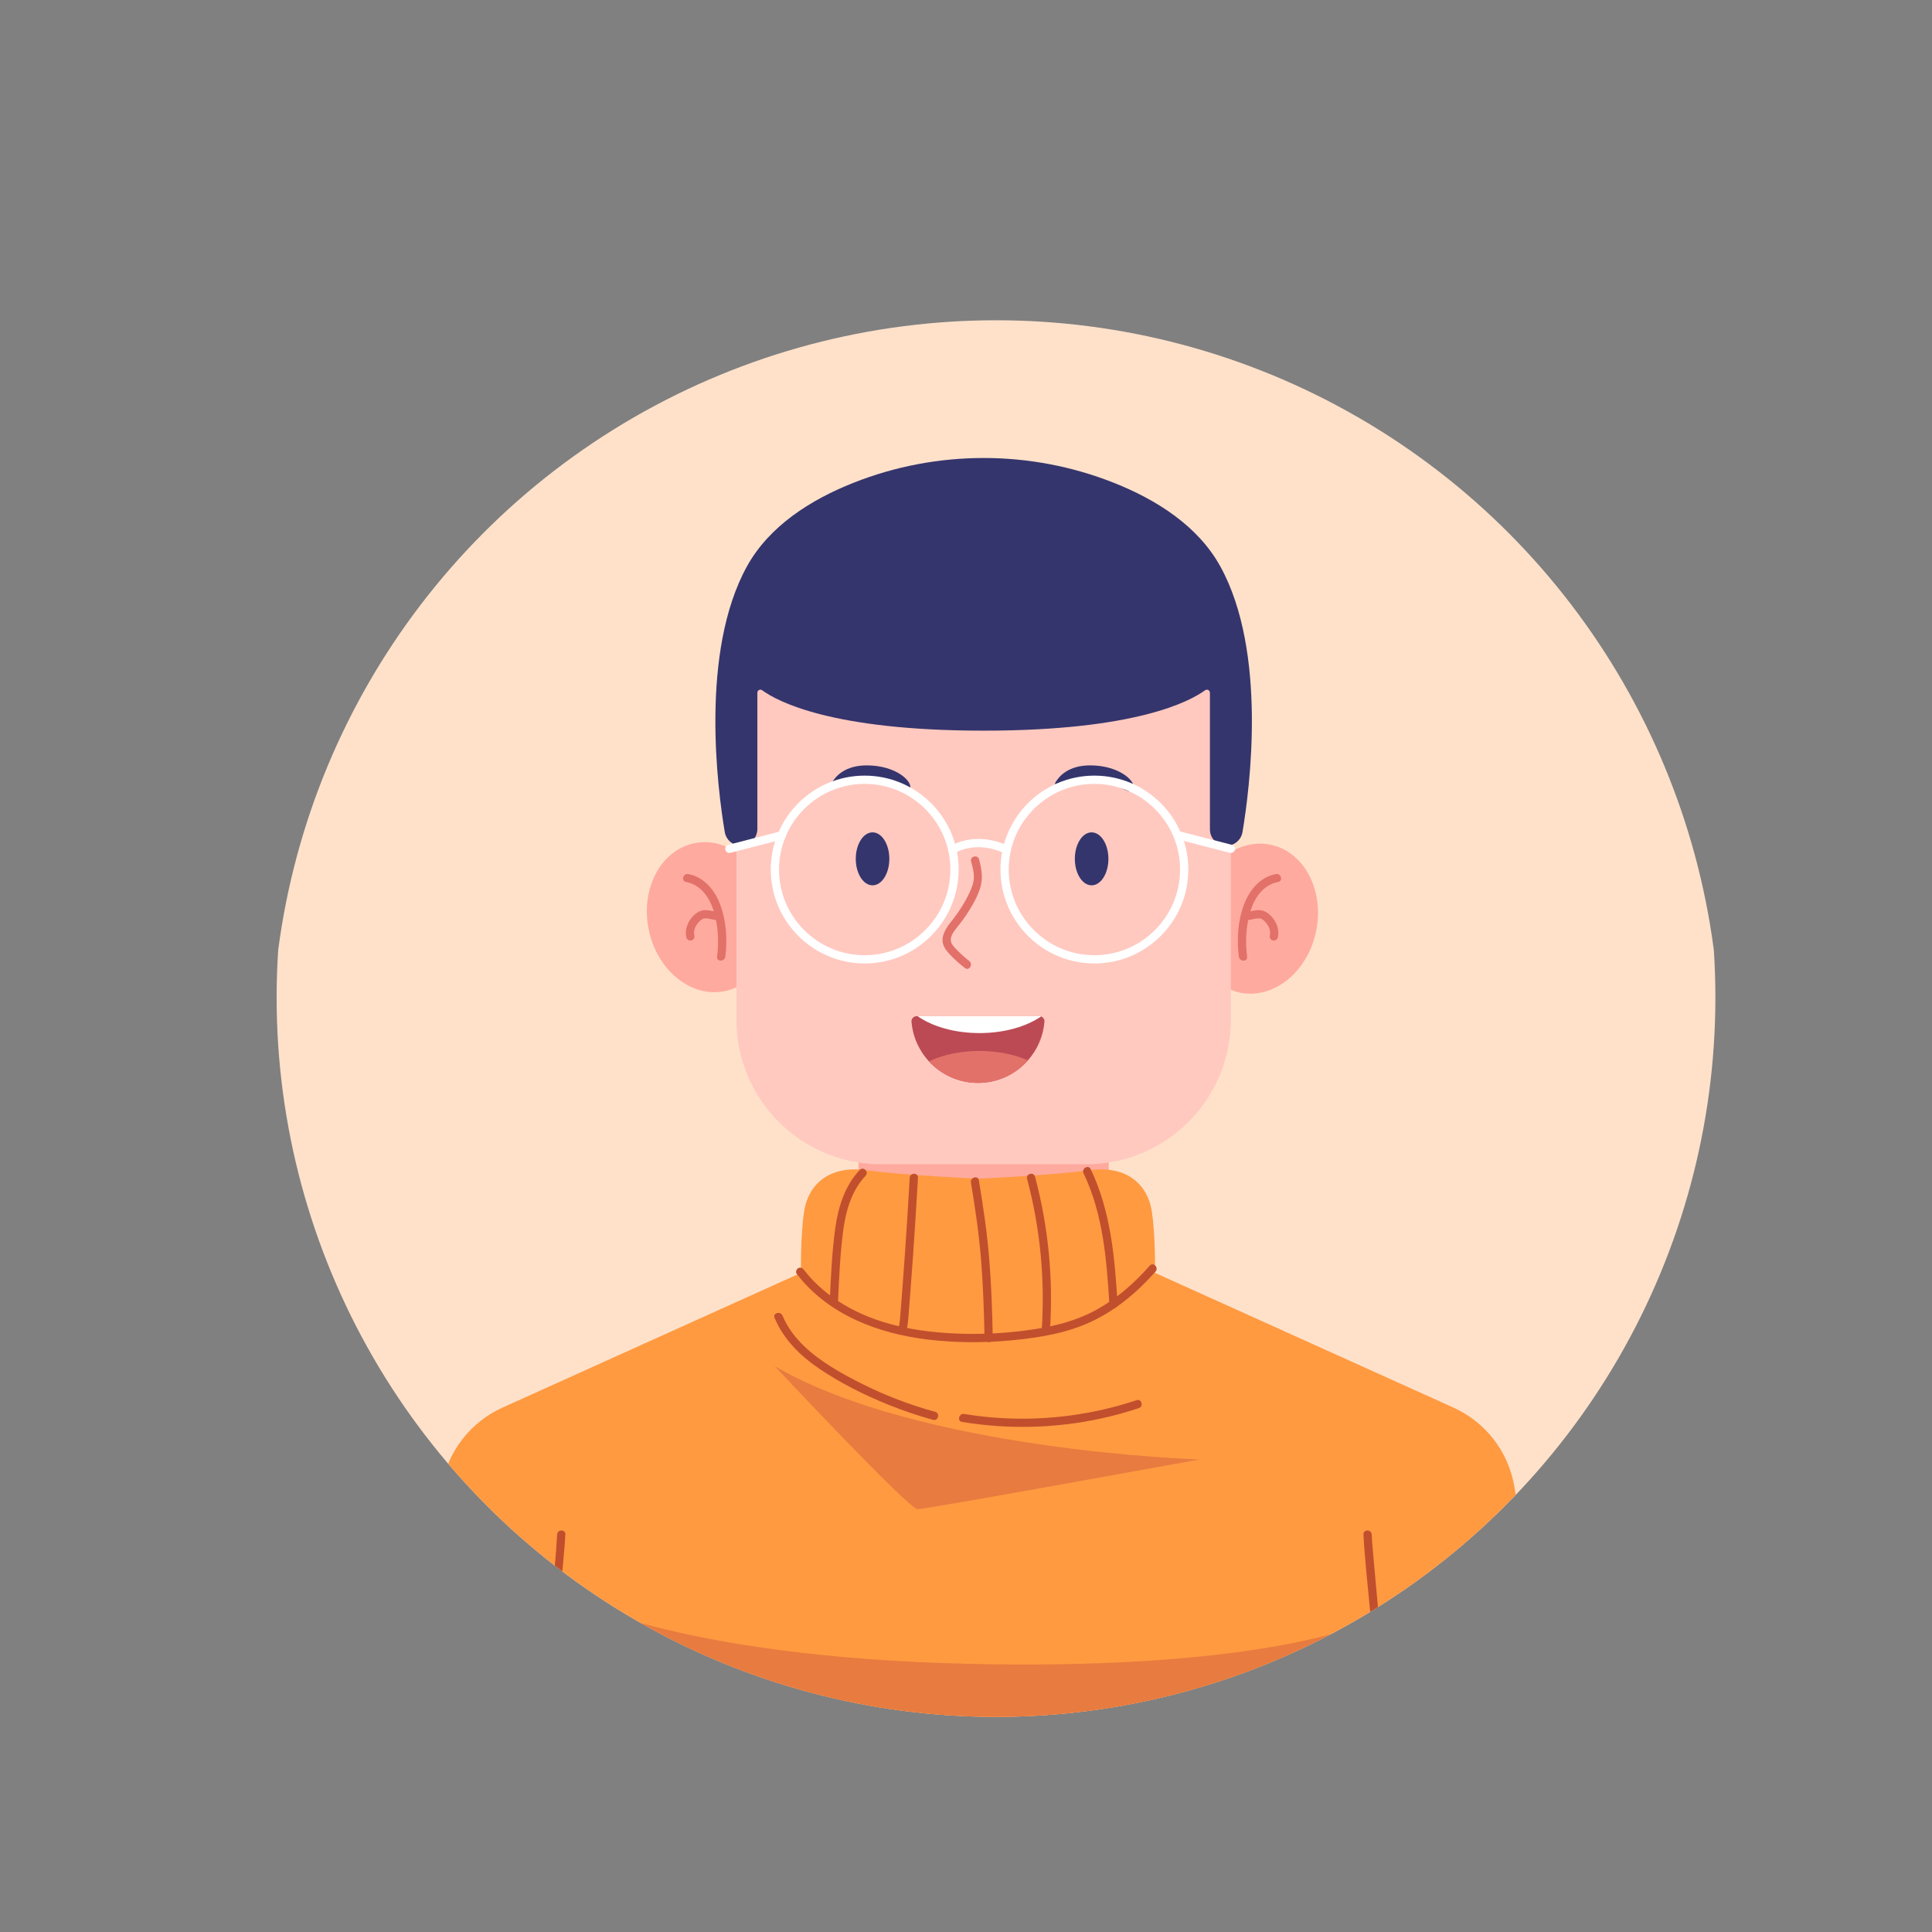 <?xml version="1.0" encoding="UTF-8"?> <svg xmlns="http://www.w3.org/2000/svg" xmlns:xlink="http://www.w3.org/1999/xlink" version="1.1" id="Object" x="0px" y="0px" width="500px" height="500px" viewBox="0 0 500 500" xml:space="preserve"><rect x="0" y="0" width="500" height="500" fill="#808080" stroke="none"/> <g> <defs> <circle id="SVGID_1_" cx="257.767" cy="258.147" r="186.175"></circle> </defs> <clipPath id="SVGID_2_"> <use xlink:href="#SVGID_1_" overflow="visible"></use> </clipPath> <circle clip-path="url(#SVGID_2_)" fill="#FFE1CA" cx="257.767" cy="270.247" r="187.36"></circle> <g clip-path="url(#SVGID_2_)"> <g> <rect x="222.181" y="270.277" fill="#FFAA9F" width="64.766" height="74.019"></rect> <ellipse transform="matrix(0.979 -0.203 0.203 0.979 -44.292 42.087)" fill="#FFAA9F" cx="183.563" cy="237.532" rx="16.079" ry="19.548"></ellipse> <g> <path fill="#E27169" d="M177.553,228.26c3.636,0.667,5.923,3.781,7.022,7.116c1.289,3.912,1.52,8.146,1.001,12.214 c-0.174,1.359,1.962,1.346,2.134,0c0.576-4.506,0.258-9.379-1.386-13.648c-1.408-3.657-4.172-7-8.203-7.74 C176.778,225.956,176.202,228.012,177.553,228.26L177.553,228.26z"></path> <path fill="#E27169" d="M185.888,236.02c-0.452-0.021-0.909-0.122-1.434-0.231c-0.552-0.115-1.112-0.225-1.677-0.248 c-1.25-0.052-2.315,0.478-3.202,1.328c-1.536,1.473-2.438,3.65-1.939,5.768c0.132,0.561,0.772,0.894,1.313,0.745 c0.574-0.158,0.878-0.75,0.745-1.313c-0.025-0.108-0.051-0.217-0.067-0.327c0.021,0.149,0.001-0.043-0.002-0.1 c-0.011-0.202-0.004-0.401,0.011-0.603c0.024-0.314-0.05,0.156,0.025-0.152c0.022-0.089,0.038-0.18,0.061-0.269 c0.051-0.197,0.114-0.392,0.189-0.582c-0.058,0.146,0.075-0.159,0.074-0.156c0.041-0.084,0.085-0.168,0.131-0.25 c0.1-0.182,0.21-0.358,0.329-0.528c0.166-0.239,0.425-0.528,0.722-0.803c0.282-0.261,0.553-0.464,0.896-0.562 c0.293-0.083,0.709-0.09,1.135-0.029c-0.129-0.019,0.106,0.021,0.14,0.028c0.102,0.018,0.203,0.038,0.305,0.058 c0.225,0.045,0.449,0.095,0.674,0.141c0.518,0.106,1.043,0.192,1.572,0.218c0.576,0.027,1.067-0.51,1.067-1.067 C186.955,236.487,186.466,236.048,185.888,236.02L185.888,236.02z"></path> </g> <ellipse transform="matrix(0.203 -0.979 0.979 0.203 26.395 507.476)" fill="#FFAA9F" cx="324.765" cy="237.532" rx="19.548" ry="16.079"></ellipse> <g> <g> <path fill="#E27169" d="M330.207,226.202c-4.035,0.741-6.789,4.084-8.203,7.74c-1.649,4.264-1.961,9.146-1.386,13.648 c0.172,1.344,2.308,1.361,2.134,0c-0.52-4.068-0.288-8.302,1.001-12.214c1.099-3.335,3.386-6.449,7.022-7.116 C332.123,228.012,331.552,225.955,330.207,226.202L330.207,226.202z"></path> <path fill="#E27169" d="M322.44,238.155c0.508-0.024,1.013-0.105,1.51-0.205c0.225-0.045,0.449-0.095,0.674-0.141 c0.101-0.021,0.203-0.041,0.305-0.06c-0.01,0.002,0.329-0.057,0.201-0.038c0.217-0.031,0.439-0.043,0.658-0.039 c0.29,0.005,0.226-0.003,0.477,0.068c0.345,0.097,0.614,0.302,0.896,0.562c0.298,0.275,0.556,0.566,0.722,0.803 c0.108,0.155,0.209,0.315,0.302,0.479c0.055,0.098,0.108,0.198,0.158,0.299c0.014,0.028,0.134,0.306,0.074,0.156 c0.069,0.172,0.127,0.349,0.175,0.528c0.029,0.107,0.05,0.215,0.075,0.323c0.042,0.181,0.007-0.011,0.019,0.097 c0.022,0.2,0.029,0.402,0.02,0.602c0,0.004-0.032,0.342-0.005,0.154c-0.015,0.11-0.041,0.219-0.067,0.327 c-0.132,0.561,0.175,1.156,0.745,1.313c0.541,0.149,1.18-0.182,1.313-0.745c0.498-2.116-0.402-4.299-1.939-5.768 c-0.873-0.834-1.913-1.364-3.142-1.331c-0.584,0.016-1.166,0.132-1.736,0.251c-0.519,0.109-0.996,0.211-1.434,0.231 c-0.576,0.027-1.067,0.471-1.067,1.067C321.373,237.644,321.861,238.182,322.44,238.155L322.44,238.155z"></path> </g> </g> <path fill="#FFC9C0" d="M281.142,301.307h-53.154c-20.655,0-37.399-16.744-37.399-37.399v-94.954h127.953v94.954 C318.541,284.562,301.797,301.307,281.142,301.307z"></path> <path fill="#35356D" d="M321.558,215.332c-0.338,2.048-2.108,3.546-4.189,3.546c-2.34,0-4.242-1.896-4.242-4.243v-35.359 c0-0.65-0.736-1.014-1.26-0.63c-3.891,2.85-17.971,10.447-57.301,10.447c-39.33,0-53.41-7.597-57.307-10.447 c-0.524-0.384-1.253-0.02-1.253,0.63v35.201c0,2.084-1.436,3.973-3.489,4.333c-2.389,0.419-4.564-1.185-4.95-3.48 c-1.883-11.229-6.477-46.562,5.728-68.722c5.807-10.541,16.618-17.316,27.561-21.654c21.613-8.568,45.809-8.569,67.421,0.001 c10.942,4.338,21.75,11.113,27.554,21.653C328.041,168.771,323.447,204.103,321.558,215.332z"></path> <g> <ellipse fill="#35356D" cx="225.817" cy="222.267" rx="4.344" ry="6.854"></ellipse> <ellipse fill="#35356D" cx="282.511" cy="222.267" rx="4.344" ry="6.854"></ellipse> </g> <path fill="#E27169" d="M251.318,222.963c0.383,1.403,0.785,2.828,0.706,4.298c-0.073,1.362-0.599,2.678-1.182,3.895 c-1.192,2.486-2.677,4.839-4.393,6.996c-1.507,1.894-3.299,4.231-2.161,6.759c0.51,1.134,1.484,2.075,2.352,2.94 c0.973,0.97,2.02,1.85,3.11,2.686c1.089,0.835,2.153-1.018,1.077-1.843c-1.07-0.82-2.076-1.726-3.015-2.694 c-0.744-0.767-1.808-1.688-1.754-2.858c0.057-1.224,0.99-2.333,1.715-3.251c0.773-0.979,1.535-1.962,2.232-2.997 c1.389-2.062,2.677-4.291,3.523-6.636c0.962-2.665,0.576-5.195-0.152-7.862C253.014,221.072,250.955,221.634,251.318,222.963 L251.318,222.963z"></path> <g> <path fill="#BC4A55" d="M270.303,264.408c-0.312,3.825-1.869,7.298-4.276,10.01c-3.155,3.58-7.782,5.833-12.926,5.833 c-5.025,0-9.546-2.148-12.701-5.575c-2.532-2.744-4.183-6.317-4.508-10.268c-0.066-0.769,0.557-1.425,1.326-1.425h31.759 c0.152,0,0.298,0.027,0.437,0.08C269.965,263.248,270.356,263.792,270.303,264.408z"></path> <path fill="#FFFFFF" d="M269.415,263.063c-3.805,2.625-9.519,4.296-15.916,4.296c-6.457,0-12.224-1.704-16.022-4.375h31.501 C269.13,262.983,269.276,263.01,269.415,263.063z"></path> <path fill="#E27169" d="M266.028,274.418c-3.155,3.58-7.782,5.833-12.926,5.833c-5.025,0-9.546-2.148-12.701-5.575 c3.573-1.684,8.134-2.691,13.099-2.691C258.205,271.985,262.547,272.887,266.028,274.418z"></path> </g> <g> <path fill="#35356D" d="M215.874,203.264c-0.428,0.118-0.786-0.34-0.566-0.726c0.913-1.599,3.339-4.46,9.011-4.46 c7.87,0,12.271,4.485,11.086,6.262c-1.185,1.777-4.274-2.581-10.663-2.327C220.383,202.185,217.357,202.855,215.874,203.264z"></path> <path fill="#35356D" d="M273.684,203.264c-0.428,0.118-0.786-0.34-0.566-0.726c0.913-1.599,3.339-4.46,9.011-4.46 c7.87,0,12.271,4.485,11.086,6.262s-4.274-2.581-10.663-2.327C278.193,202.185,275.167,202.855,273.684,203.264z"></path> </g> <g> <path fill="#FFFFFF" d="M223.782,249.344c-13.403,0-24.307-10.904-24.307-24.306c0-13.403,10.904-24.307,24.307-24.307 c13.403,0,24.306,10.904,24.306,24.307C248.088,238.44,237.184,249.344,223.782,249.344z M223.782,202.865 c-12.226,0-22.173,9.947-22.173,22.173c0,12.226,9.947,22.172,22.173,22.172c12.226,0,22.172-9.947,22.172-22.172 C245.954,212.812,236.008,202.865,223.782,202.865z"></path> <path fill="#FFFFFF" d="M283.228,249.344c-13.403,0-24.307-10.904-24.307-24.306c0-13.403,10.904-24.307,24.307-24.307 c13.403,0,24.306,10.904,24.306,24.307C307.535,238.44,296.631,249.344,283.228,249.344z M283.228,202.865 c-12.226,0-22.173,9.947-22.173,22.173c0,12.226,9.947,22.172,22.173,22.172c12.226,0,22.172-9.947,22.172-22.172 C305.401,212.812,295.454,202.865,283.228,202.865z"></path> <path fill="#FFFFFF" d="M188.753,220.741c-0.475,0-0.908-0.32-1.033-0.801c-0.147-0.571,0.196-1.152,0.767-1.3l13.537-3.49 c0.57-0.146,1.152,0.196,1.3,0.767c0.147,0.571-0.196,1.152-0.767,1.3l-13.537,3.49 C188.93,220.73,188.841,220.741,188.753,220.741z"></path> <path fill="#FFFFFF" d="M318.542,220.741c-0.088,0-0.178-0.011-0.267-0.034l-13.537-3.49c-0.571-0.147-0.914-0.729-0.767-1.3 c0.147-0.571,0.73-0.912,1.3-0.767l13.537,3.49c0.571,0.147,0.914,0.729,0.767,1.3 C319.45,220.422,319.017,220.741,318.542,220.741z"></path> <path fill="#FFFFFF" d="M260.552,220.999c-0.155,0-0.312-0.034-0.46-0.105c-7.487-3.587-12.825-0.215-13.049-0.07 c-0.493,0.32-1.154,0.183-1.476-0.308c-0.322-0.491-0.188-1.15,0.302-1.474c0.262-0.173,6.527-4.2,15.145-0.072 c0.531,0.255,0.756,0.892,0.502,1.423C261.332,220.776,260.95,220.999,260.552,220.999z"></path> </g> </g> <g> <path fill="#FF9A41" d="M402.942,448.341H103.254l11.057-63.744c1.551-8.962,7.451-16.572,15.744-20.318l77.234-34.862 c0,0-0.172-9.645,0.842-16.075c1.021-6.437,6.099-11.853,16.082-10.494c9.983,1.352,28.882,2.194,28.882,2.194 s18.906-0.842,28.889-2.194c9.983-1.359,15.061,4.057,16.075,10.494c1.021,6.43,0.849,16.075,0.849,16.075l77.234,34.862 c8.293,3.745,14.193,11.355,15.744,20.318L402.942,448.341z"></path> <path fill="#C14F2D" d="M206.183,329.669c8.163,10.628,21.13,15.48,34.07,17.02c7.229,0.86,14.578,0.869,21.82,0.159 c6.953-0.681,14.016-1.829,20.387-4.821c6.408-3.01,11.944-7.67,16.596-12.959c0.904-1.028-0.6-2.543-1.509-1.509 c-3.971,4.514-8.541,8.525-13.826,11.433c-5.881,3.236-12.463,4.624-19.072,5.437c-6.996,0.861-14.087,1.022-21.113,0.452 c-6.687-0.542-13.401-1.828-19.605-4.444c-6.134-2.586-11.827-6.536-15.905-11.846c-0.354-0.46-0.914-0.693-1.46-0.383 C206.113,328.467,205.833,329.213,206.183,329.669L206.183,329.669z"></path> <g> <g> <path fill="#C14F2D" d="M200.458,341.055c2.347,5.642,6.697,9.862,11.688,13.24c5.556,3.761,11.664,6.784,17.876,9.292 c3.74,1.51,7.567,2.795,11.455,3.866c1.326,0.365,1.892-1.693,0.567-2.058c-6.587-1.814-12.988-4.257-19.091-7.331 c-5.245-2.641-10.597-5.611-14.866-9.7c-2.341-2.242-4.321-4.87-5.572-7.877C201.996,339.237,199.93,339.786,200.458,341.055 L200.458,341.055z"></path> <path fill="#C14F2D" d="M248.964,367.993c11.907,1.961,24.118,1.68,35.916-0.872c3.327-0.72,6.611-1.626,9.841-2.699 c1.297-0.431,0.741-2.493-0.567-2.058c-11.127,3.699-22.888,5.29-34.598,4.662c-3.359-0.18-6.704-0.544-10.024-1.091 C248.187,365.714,247.61,367.77,248.964,367.993L248.964,367.993z"></path> </g> </g> <g> <g> <path fill="#C14F2D" d="M222.506,302.773c-3.889,4.12-5.586,9.623-6.347,15.124c-0.85,6.155-1.118,12.425-1.404,18.627 c-0.063,1.373,2.071,1.37,2.134,0c0.271-5.885,0.537-11.822,1.277-17.67c0.664-5.242,2.134-10.637,5.848-14.573 C224.957,303.284,223.451,301.772,222.506,302.773L222.506,302.773z"></path> <path fill="#C14F2D" d="M235.433,304.793c-0.372,6.609-0.787,13.216-1.248,19.819c-0.231,3.302-0.472,6.603-0.726,9.903 c-0.127,1.65-0.256,3.3-0.388,4.949c-0.121,1.506-0.178,3.027-0.593,4.488c-0.376,1.323,1.683,1.888,2.058,0.567 c0.418-1.472,0.504-3.007,0.627-4.525c0.138-1.708,0.272-3.417,0.404-5.126c0.254-3.3,0.497-6.601,0.728-9.903 c0.471-6.721,0.894-13.446,1.273-20.173C237.644,303.421,235.51,303.425,235.433,304.793L235.433,304.793z"></path> <path fill="#C14F2D" d="M251.276,306.032c1.108,6.683,2.089,13.363,2.63,20.119c0.536,6.704,0.763,13.428,0.886,20.15 c0.021,1.151,1.904,1.515,2.096,0.284c0.02-0.127,0.039-0.254,0.059-0.38c0.209-1.344-1.847-1.922-2.058-0.567 c-0.02,0.127-0.039,0.254-0.059,0.38c0.699,0.095,1.397,0.189,2.096,0.284c-0.125-6.84-0.358-13.68-0.914-20.5 c-0.557-6.827-1.558-13.582-2.678-20.337C253.11,304.113,251.053,304.687,251.276,306.032L251.276,306.032z"></path> <path fill="#C14F2D" d="M265.807,305.082c3.412,12.811,4.682,26.114,3.778,39.34c-0.094,1.371,2.041,1.365,2.134,0 c0.916-13.403-0.397-26.926-3.855-39.908C267.512,303.188,265.453,303.751,265.807,305.082L265.807,305.082z"></path> <path fill="#C14F2D" d="M280.422,303.644c5.066,10.6,5.964,22.286,6.685,33.838c0.085,1.364,2.22,1.374,2.134,0 c-0.747-11.955-1.737-23.952-6.977-34.916C281.673,301.328,279.833,302.409,280.422,303.644L280.422,303.644z"></path> </g> </g> <path fill="#E87B3F" d="M200.542,353.597c0,0,34.628,36.977,36.934,36.977c2.307,0,72.94-12.863,72.94-12.863 S238.253,375.52,200.542,353.597z"></path> <path fill="#E87B3F" d="M358.369,448.341H141.118l4.13-35.876c0,0,28.074,16.473,106.607,18.163 c78.533,1.69,103.988-11.581,103.988-11.581L358.369,448.341z"></path> <g> <g> <path fill="#C14F2D" d="M144.183,397.118c-0.286,5.694-0.931,11.386-1.459,17.061c-0.742,7.965-1.505,15.93-2.373,23.883 c-0.169,1.553-0.343,3.105-0.534,4.656c-0.129,1.045-0.16,1.451-0.356,2.522c-0.245,1.343,1.811,1.919,2.058,0.567 c0.383-2.099,0.576-4.243,0.813-6.362c0.407-3.644,0.78-7.292,1.144-10.94c0.799-7.985,1.557-15.975,2.254-23.97 c0.215-2.469,0.463-4.941,0.587-7.417C146.386,395.746,144.252,395.749,144.183,397.118L144.183,397.118z"></path> <path fill="#C14F2D" d="M352.86,397.118c0.289,5.758,0.942,11.514,1.477,17.253c0.743,7.977,1.508,15.953,2.38,23.916 c0.274,2.503,0.488,5.041,0.941,7.52c0.246,1.349,2.303,0.778,2.058-0.567c-0.056-0.309-0.103-0.62-0.148-0.93 c-0.015-0.101-0.028-0.202-0.043-0.303c-0.037-0.263,0.002,0.021-0.018-0.132c-0.033-0.249-0.065-0.498-0.096-0.747 c-0.163-1.297-0.311-2.596-0.456-3.895c-0.405-3.637-0.776-7.278-1.14-10.92c-0.794-7.947-1.548-15.898-2.241-23.854 c-0.213-2.444-0.457-4.891-0.58-7.341C354.926,395.752,352.791,395.743,352.86,397.118L352.86,397.118z"></path> </g> </g> </g> </g> </g> </svg> 